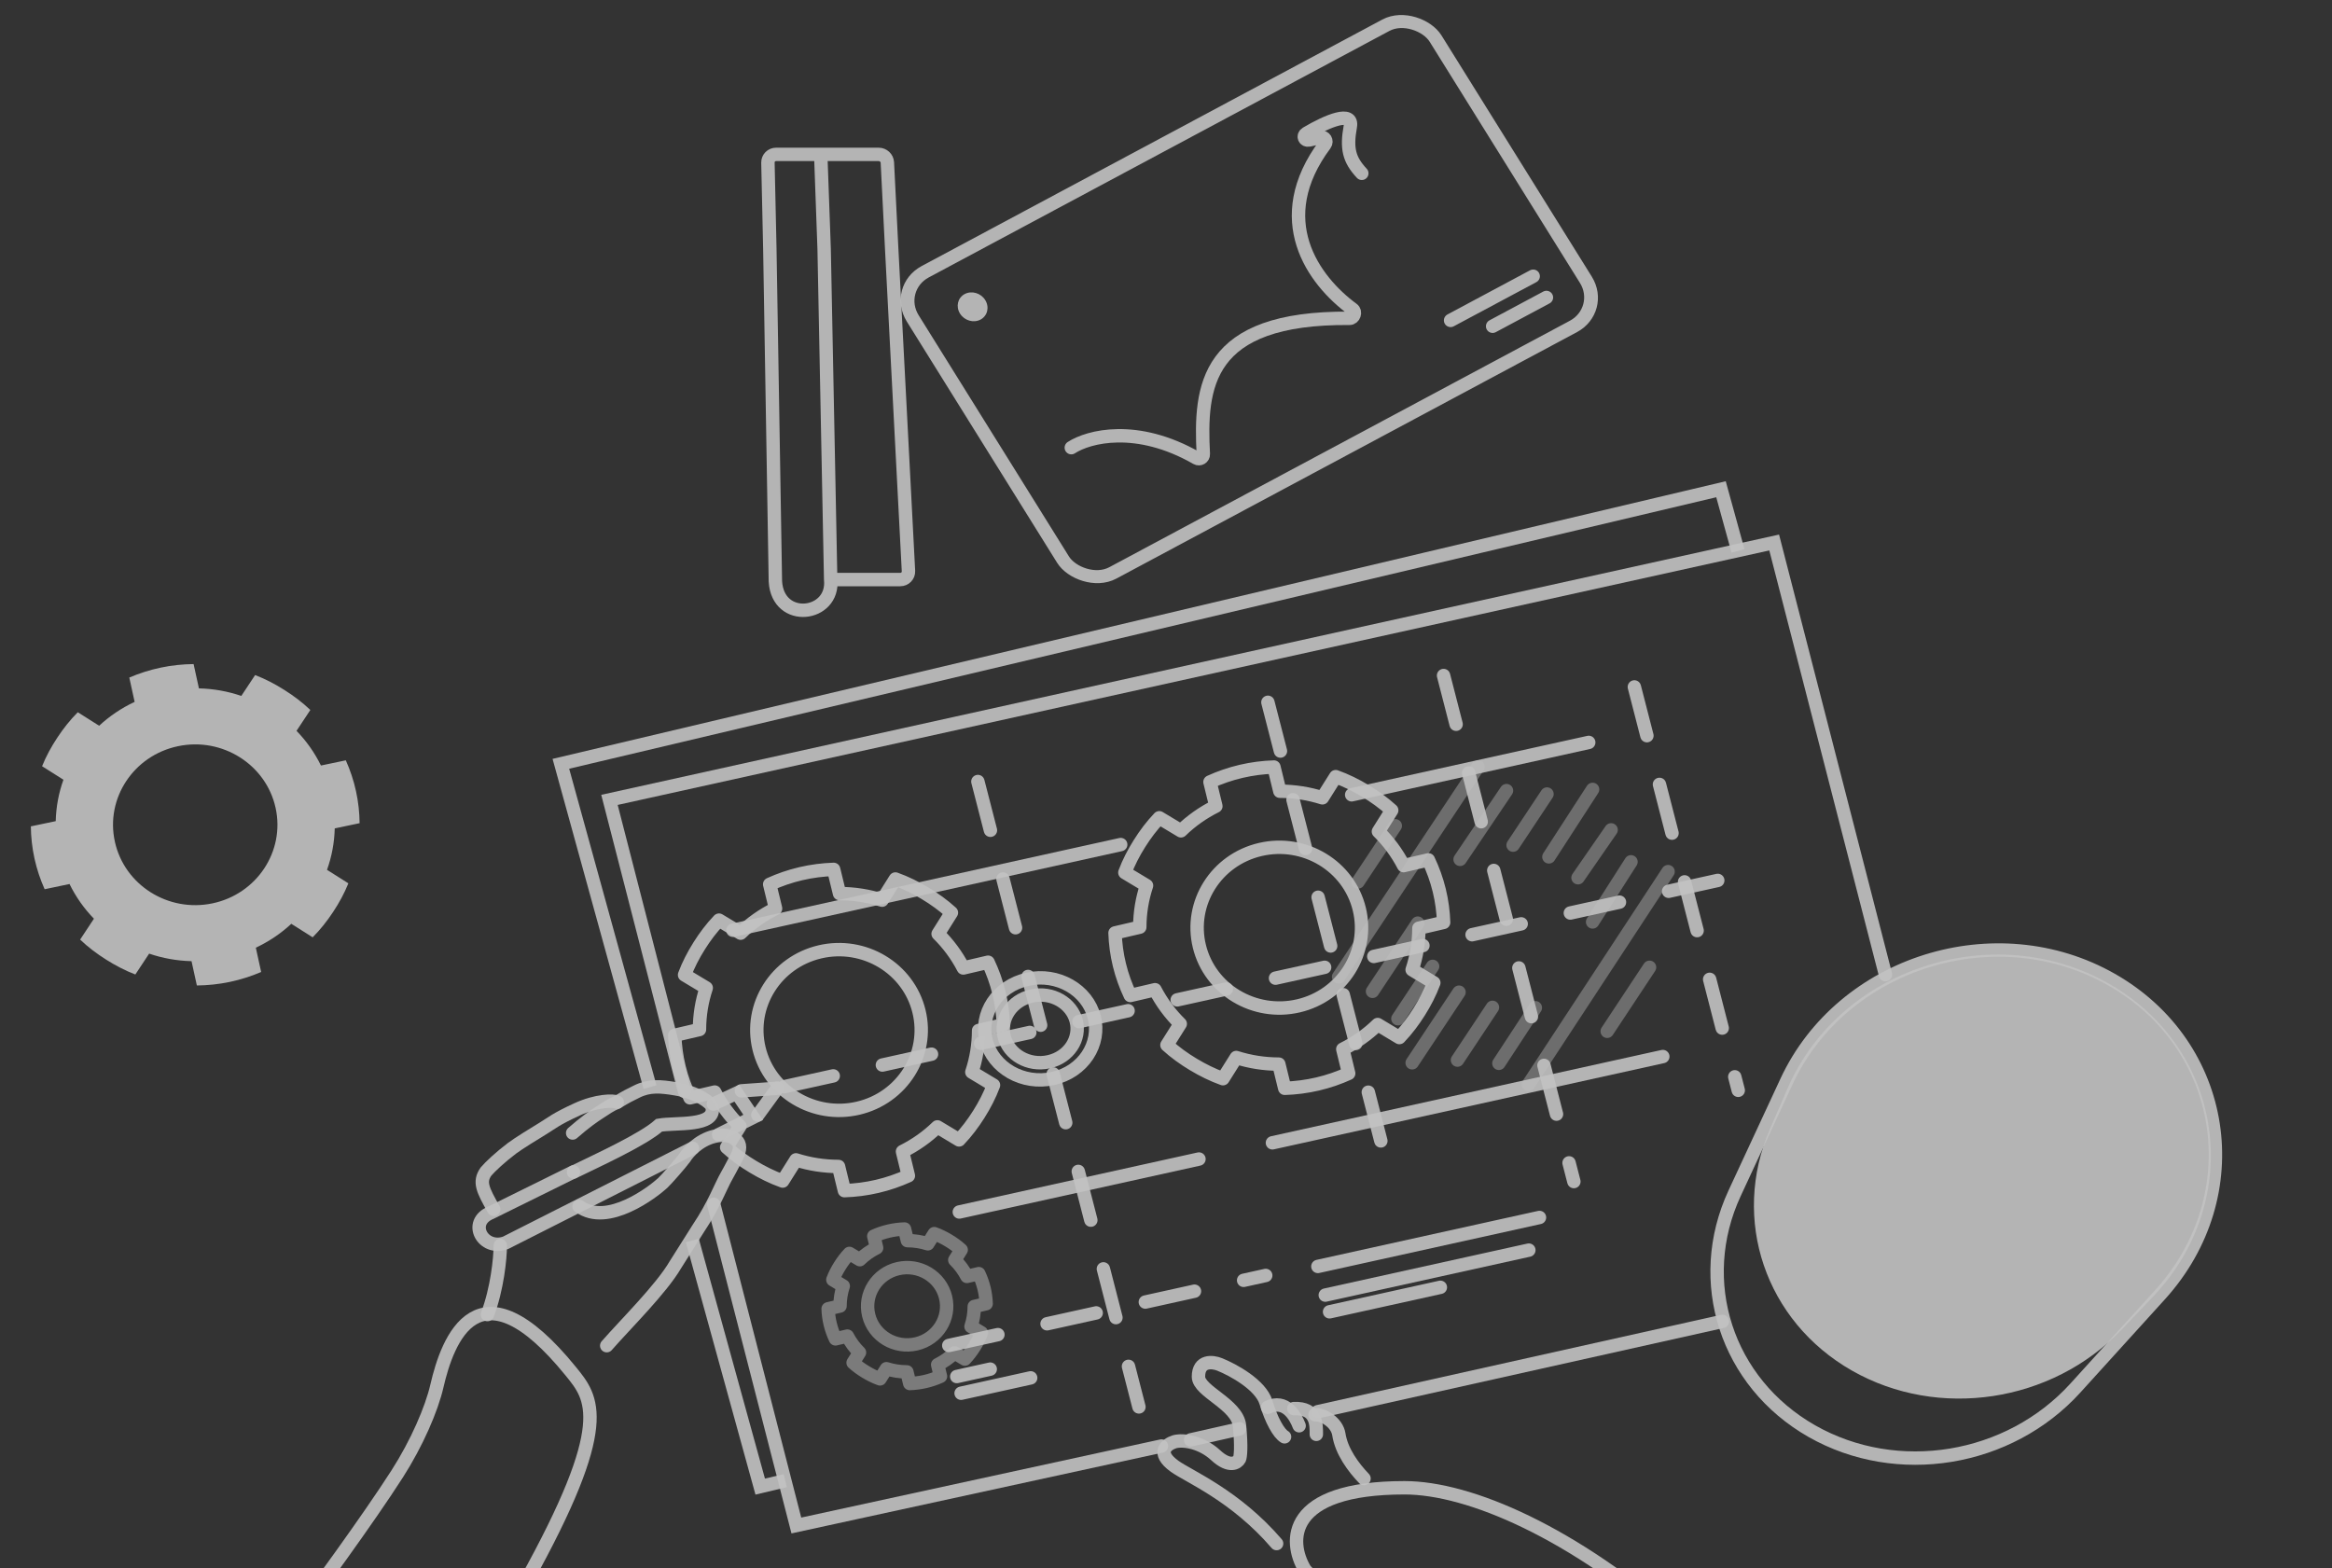 <svg width="348" height="234" viewBox="0 0 348 234" fill="none" xmlns="http://www.w3.org/2000/svg">
<rect x="0" y="0" width="348" height="234" fill="#333333" stroke="none"/>
<g opacity="0.7">
<path d="M97.003 162.228L83.697 113.984L256.821 73.01L259.359 82.213" stroke="white" stroke-opacity="0.9" stroke-width="2"/>
<path d="M103.314 185.117L113.445 221.847L117.183 220.962" stroke="white" stroke-opacity="0.9" stroke-width="2"/>
<path d="M177.672 214.878L184.985 213.23" stroke="white" stroke-opacity="0.9" stroke-width="2" stroke-linecap="round"/>
<path d="M196.645 210.671L257.031 197.196" stroke="white" stroke-opacity="0.9" stroke-width="2" stroke-linecap="round"/>
<path d="M173.322 215.794L118.838 227.652L106.513 179.723" stroke="white" stroke-opacity="0.9" stroke-width="2" stroke-linecap="round"/>
<path d="M102.155 162.881L90.949 119.367L264.758 80.96L281.365 145.452" stroke="white" stroke-opacity="0.9" stroke-width="2" stroke-linecap="round"/>
<path d="M23.988 99.629C22.345 99.974 20.778 100.479 19.295 101.112L20.091 104.74C18.115 105.669 16.342 106.866 14.796 108.304L11.609 106.289C10.456 107.442 9.451 108.722 8.558 110.072C7.665 111.421 6.883 112.842 6.28 114.344L9.467 116.359C8.76 118.327 8.37 120.399 8.314 122.542L4.604 123.32C4.621 124.902 4.793 126.507 5.145 128.113C5.498 129.719 6.014 131.252 6.662 132.701L10.373 131.923C11.323 133.855 12.547 135.588 14.018 137.1L11.957 140.216C13.136 141.344 14.446 142.326 15.826 143.199C17.206 144.072 18.66 144.836 20.196 145.426L22.257 142.31C24.27 143.001 26.389 143.382 28.581 143.437L29.377 147.065C30.995 147.048 32.636 146.88 34.279 146.535C35.922 146.191 37.49 145.686 38.972 145.053L38.176 141.425C40.152 140.496 41.925 139.299 43.471 137.861L46.658 139.876C47.812 138.723 48.816 137.443 49.709 136.093C50.602 134.743 51.384 133.322 51.987 131.821L48.8 129.806C49.507 127.837 49.897 125.766 49.953 123.623L53.663 122.844C53.646 121.263 53.474 119.658 53.122 118.052C52.769 116.446 52.253 114.913 51.605 113.463L47.895 114.241C46.945 112.31 45.72 110.576 44.25 109.065L46.311 105.949C45.131 104.821 43.822 103.839 42.441 102.966C41.061 102.093 39.607 101.328 38.071 100.739L36.01 103.855C33.997 103.163 31.878 102.782 29.686 102.728L28.89 99.1C27.273 99.117 25.631 99.285 23.988 99.629ZM26.561 111.356C33.182 109.967 39.708 114.094 41.128 120.567C42.548 127.04 38.327 133.42 31.706 134.809C25.086 136.197 18.56 132.071 17.14 125.598C15.719 119.125 19.94 112.744 26.561 111.356Z" fill="white" fill-opacity="0.9"/>
<path d="M119.515 130.38C117.88 130.761 116.325 131.301 114.857 131.967L115.738 135.576C113.784 136.549 112.04 137.785 110.528 139.257L107.295 137.314C106.168 138.493 105.194 139.795 104.333 141.164C103.472 142.533 102.723 143.971 102.156 145.486L105.389 147.429C104.728 149.413 104.387 151.493 104.381 153.637L100.689 154.498C100.744 156.078 100.953 157.679 101.343 159.277C101.733 160.875 102.285 162.396 102.966 163.83L106.658 162.969C107.653 164.879 108.918 166.585 110.423 168.063L108.436 171.224C109.641 172.325 110.973 173.278 112.374 174.12C113.774 174.962 115.245 175.694 116.795 176.249L118.782 173.088C120.811 173.734 122.938 174.067 125.131 174.073L126.012 177.682C127.628 177.629 129.266 177.424 130.9 177.043C132.534 176.662 134.09 176.122 135.557 175.456L134.677 171.847C136.63 170.874 138.375 169.638 139.887 168.166L143.12 170.109C144.246 168.93 145.221 167.628 146.082 166.259C146.943 164.889 147.691 163.451 148.259 161.936L145.026 159.993C145.687 158.01 146.028 155.929 146.034 153.786L149.725 152.925C149.671 151.344 149.461 149.743 149.071 148.146C148.682 146.548 148.129 145.027 147.448 143.592L143.757 144.453C142.762 142.543 141.497 140.838 139.992 139.359L141.979 136.199C140.773 135.097 139.441 134.144 138.041 133.303C136.64 132.461 135.169 131.729 133.62 131.174L131.632 134.335C129.604 133.689 127.476 133.355 125.284 133.35L124.403 129.74C122.786 129.794 121.149 129.998 119.515 130.38V130.38ZM122.361 142.045C128.947 140.509 135.568 144.489 137.139 150.928C138.711 157.368 134.64 163.841 128.054 165.377C121.467 166.913 114.846 162.934 113.275 156.494C111.704 150.055 115.774 143.582 122.361 142.045Z" stroke="white" stroke-opacity="0.9" stroke-width="2" stroke-linecap="round" stroke-linejoin="round"/>
<path d="M132.633 183.714C131.847 183.897 131.099 184.157 130.393 184.477L130.817 186.213C129.877 186.681 129.038 187.275 128.311 187.983L126.756 187.049C126.215 187.616 125.746 188.242 125.332 188.9C124.918 189.559 124.558 190.25 124.285 190.979L125.839 191.914C125.522 192.867 125.358 193.868 125.355 194.899L123.58 195.313C123.606 196.073 123.706 196.843 123.894 197.611C124.081 198.38 124.347 199.111 124.675 199.801L126.45 199.387C126.928 200.306 127.537 201.126 128.261 201.837L127.305 203.357C127.885 203.886 128.525 204.345 129.199 204.749C129.872 205.154 130.58 205.506 131.325 205.773L132.281 204.253C133.256 204.564 134.28 204.724 135.334 204.727L135.757 206.463C136.535 206.437 137.322 206.338 138.108 206.155C138.894 205.972 139.642 205.712 140.348 205.392L139.925 203.656C140.864 203.188 141.703 202.594 142.43 201.886L143.985 202.82C144.527 202.253 144.995 201.627 145.41 200.969C145.824 200.31 146.184 199.619 146.456 198.89L144.902 197.956C145.22 197.002 145.384 196.001 145.386 194.97L147.162 194.556C147.136 193.796 147.035 193.026 146.847 192.258C146.66 191.49 146.394 190.758 146.067 190.068L144.291 190.482C143.813 189.564 143.205 188.743 142.481 188.032L143.436 186.512C142.857 185.983 142.216 185.524 141.542 185.12C140.869 184.715 140.162 184.363 139.416 184.096L138.461 185.616C137.485 185.305 136.462 185.145 135.407 185.142L134.984 183.407C134.206 183.432 133.419 183.531 132.633 183.714V183.714ZM134.002 189.324C137.169 188.586 140.353 190.499 141.109 193.596C141.865 196.693 139.907 199.806 136.739 200.545C133.572 201.284 130.388 199.37 129.632 196.273C128.877 193.176 130.834 190.063 134.002 189.324Z" stroke="white" stroke-opacity="0.5" stroke-width="2" stroke-linecap="round" stroke-linejoin="round"/>
<path d="M258.854 178.07L266.596 161.4C274.877 143.571 297.862 136.369 315.119 146.197C332.408 156.043 335.822 178.349 322.319 193.235L309.717 207.128C299.791 218.071 283.084 220.806 270.376 213.569C257.641 206.316 252.744 191.227 258.854 178.07Z" stroke="white" stroke-opacity="0.9" stroke-width="2"/>
<path d="M264.121 168.504L266.732 162.469C274.515 144.479 297.477 136.978 314.713 146.794C331.985 156.631 335.095 179.061 321.202 193.605L316.551 198.474C306.182 209.33 289.266 211.885 276.373 204.543C263.449 197.182 258.285 181.993 264.121 168.504Z" fill="white" fill-opacity="0.9"/>
<path d="M160.598 152.356C161.28 155.006 159.522 157.782 156.494 158.451C153.465 159.12 150.543 157.378 149.861 154.728C149.179 152.078 150.937 149.302 153.965 148.633C156.994 147.963 159.915 149.706 160.598 152.356Z" stroke="white" stroke-opacity="0.9" stroke-width="2"/>
<path d="M163.287 151.761C164.324 155.788 161.649 159.947 157.134 160.945C152.618 161.942 148.204 159.35 147.167 155.323C146.13 151.296 148.806 147.137 153.321 146.14C157.836 145.142 162.25 147.734 163.287 151.761Z" stroke="white" stroke-opacity="0.9" stroke-width="2"/>
<path d="M145.928 116.629L169.961 209.956" stroke="white" stroke-opacity="0.9" stroke-width="2" stroke-linecap="round" stroke-dasharray="7.51 7.51"/>
<path d="M189.207 104.805L206.269 171.06" stroke="white" stroke-opacity="0.9" stroke-width="2" stroke-linecap="round" stroke-dasharray="7.51 7.51"/>
<path d="M215.42 100.809L234.866 176.325" stroke="white" stroke-opacity="0.9" stroke-width="2" stroke-linecap="round" stroke-dasharray="7.51 7.51"/>
<path d="M243.893 102.512L259.395 162.711" stroke="white" stroke-opacity="0.9" stroke-width="2" stroke-linecap="round" stroke-dasharray="7.51 7.51"/>
<path d="M141.584 200.789L188.881 190.337" stroke="white" stroke-opacity="0.9" stroke-width="2" stroke-linecap="round" stroke-dasharray="7.51 7.51"/>
<path d="M117.01 162.176L262.363 130.056" stroke="white" stroke-opacity="0.9" stroke-width="2" stroke-linecap="round" stroke-dasharray="7.51 7.51"/>
<path d="M142.775 205.422L147.774 204.317" stroke="white" stroke-opacity="0.9" stroke-width="2" stroke-linecap="round"/>
<path d="M196.664 188.992L229.734 181.685" stroke="white" stroke-opacity="0.9" stroke-width="2" stroke-linecap="round"/>
<path d="M197.768 193.27L228.146 186.557" stroke="white" stroke-opacity="0.9" stroke-width="2" stroke-linecap="round"/>
<path d="M198.408 195.762L214.943 192.108" stroke="white" stroke-opacity="0.9" stroke-width="2" stroke-linecap="round"/>
<path d="M143.424 207.914L153.806 205.62" stroke="white" stroke-opacity="0.9" stroke-width="2" stroke-linecap="round"/>
<path d="M202.654 131.613L208.218 123.231" stroke="white" stroke-opacity="0.4" stroke-width="2" stroke-linecap="round"/>
<path d="M199.758 145.77L220.547 114.446" stroke="white" stroke-opacity="0.4" stroke-width="2" stroke-linecap="round"/>
<path d="M204.815 147.939L211.567 137.759M224.811 117.984L217.886 128.243" stroke="white" stroke-opacity="0.4" stroke-width="2" stroke-linecap="round"/>
<path d="M208.604 152.023L213.789 144.211M230.857 118.494L225.794 126.122" stroke="white" stroke-opacity="0.4" stroke-width="2" stroke-linecap="round"/>
<path d="M210.733 158.605L217.728 148.065M237.661 117.804L231.138 127.874" stroke="white" stroke-opacity="0.4" stroke-width="2" stroke-linecap="round"/>
<path d="M217.494 158.198L222.718 150.327M240.425 123.842L235.484 130.983" stroke="white" stroke-opacity="0.4" stroke-width="2" stroke-linecap="round"/>
<path d="M223.676 158.684L229.117 150.384M243.393 128.609L237.661 137.581" stroke="white" stroke-opacity="0.4" stroke-width="2" stroke-linecap="round"/>
<path d="M228.096 161.809L248.925 130.072" stroke="white" stroke-opacity="0.4" stroke-width="2" stroke-linecap="round"/>
<path d="M239.838 153.902L246.158 144.351" stroke="white" stroke-opacity="0.4" stroke-width="2" stroke-linecap="round"/>
<path d="M185.22 115.106C183.585 115.487 182.03 116.027 180.562 116.693L181.443 120.302C179.489 121.275 177.745 122.512 176.233 123.983L173 122.04C171.873 123.219 170.899 124.521 170.038 125.891C169.177 127.26 168.428 128.698 167.861 130.213L171.094 132.156C170.433 134.14 170.092 136.22 170.086 138.363L166.394 139.224C166.449 140.805 166.658 142.406 167.048 144.004C167.438 145.601 167.99 147.122 168.671 148.557L172.363 147.696C173.358 149.606 174.623 151.312 176.128 152.79L174.141 155.951C175.346 157.052 176.678 158.005 178.079 158.847C179.479 159.688 180.95 160.42 182.5 160.975L184.487 157.814C186.516 158.46 188.644 158.794 190.836 158.8L191.717 162.409C193.333 162.356 194.971 162.151 196.605 161.77C198.239 161.388 199.795 160.849 201.262 160.182L200.382 156.573C202.335 155.601 204.08 154.364 205.592 152.892L208.825 154.835C209.951 153.657 210.926 152.354 211.787 150.985C212.648 149.616 213.396 148.178 213.964 146.663L210.731 144.72C211.392 142.736 211.733 140.656 211.739 138.512L215.43 137.652C215.376 136.071 215.166 134.47 214.777 132.872C214.387 131.274 213.834 129.753 213.153 128.319L209.462 129.18C208.467 127.27 207.202 125.564 205.697 124.086L207.684 120.925C206.478 119.824 205.146 118.871 203.746 118.029C202.345 117.187 200.875 116.455 199.325 115.901L197.338 119.061C195.309 118.415 193.181 118.082 190.989 118.076L190.108 114.467C188.491 114.52 186.854 114.725 185.22 115.106V115.106ZM188.066 126.772C194.652 125.236 201.273 129.215 202.844 135.655C204.416 142.095 200.345 148.568 193.759 150.104C187.172 151.64 180.551 147.66 178.98 141.221C177.409 134.781 181.479 128.308 188.066 126.772Z" stroke="white" stroke-opacity="0.9" stroke-width="2" stroke-linecap="round" stroke-linejoin="round"/>
<path d="M109.367 138.824L167.239 126.036" stroke="white" stroke-opacity="0.9" stroke-width="2" stroke-linecap="round"/>
<path d="M143.158 180.867L178.92 172.965" stroke="white" stroke-opacity="0.9" stroke-width="2" stroke-linecap="round"/>
<path d="M189.881 170.543L248.137 157.67" stroke="white" stroke-opacity="0.9" stroke-width="2" stroke-linecap="round"/>
<path d="M201.707 118.609L237.084 110.792" stroke="white" stroke-opacity="0.9" stroke-width="2" stroke-linecap="round"/>
<path d="M203.55 220.641C201.969 218.993 200.19 216.612 199.794 214.049C199.522 212.285 197.488 211.058 196.236 211.119" stroke="white" stroke-opacity="0.9" stroke-width="2" stroke-linecap="round"/>
<path d="M196.434 214.05C196.434 212.707 196.553 210.059 193.074 210.205" stroke="white" stroke-opacity="0.9" stroke-width="2" stroke-linecap="round"/>
<path d="M193.868 212.767C193.341 211.363 191.848 208.702 189.16 210.02" stroke="white" stroke-opacity="0.9" stroke-width="2" stroke-linecap="round"/>
<path d="M191.692 214.419C190.836 213.931 189.716 211.929 188.925 209.293C188.134 206.656 183.984 204.41 182.007 203.616C180.953 203.189 178.844 202.957 178.844 205.447C178.844 207.645 184.656 209.549 184.972 212.771C185.288 215.994 185.104 217.41 184.972 217.715C184.642 218.326 183.47 219.07 181.414 217.166C179.358 215.262 176.67 214.786 175.286 215.152C174.1 215.518 172.44 216.763 175.286 218.814C177.401 220.338 184.339 223.172 190.506 230.349" stroke="white" stroke-opacity="0.9" stroke-width="2" stroke-linecap="round"/>
<path d="M250.88 242.908C234.751 228.699 219.306 222.023 209.585 222.023C191.888 222.023 192.248 230.045 194.689 234.172C194.736 234.252 194.797 234.329 194.862 234.396C199.665 239.334 197.059 237.671 205.853 242.908" stroke="white" stroke-opacity="0.9" stroke-width="2" stroke-linecap="round"/>
<path d="M42.964 242.906C46.759 237.926 54.989 226.636 59.272 219.951C62.204 215.374 64.403 210.285 65.201 206.825C66.783 199.967 71.329 187.599 85.165 204.627C88.438 208.656 91.622 212.334 78.379 236.138" stroke="white" stroke-opacity="0.9" stroke-width="2" stroke-linecap="round"/>
<path d="M90.54 200.816C93.432 197.518 98.661 192.365 100.775 188.759L104.223 183.297C106.56 179.82 107.56 176.985 108.452 175.448C108.849 174.765 109.096 174.246 109.646 173.231C110.144 172.309 110.583 171.379 110.235 170.615C109.969 170.031 108.856 169.008 106.54 169.592C104.224 170.176 102.645 171.988 102.145 172.821C101.644 173.511 99.468 176.012 98.873 176.56C97.488 177.836 90.668 183.124 86.415 180.026" stroke="white" stroke-opacity="0.9" stroke-width="2" stroke-linecap="round"/>
<path d="M85.587 174.908C89.117 173.179 95.976 170.062 98.365 167.921C100.819 167.481 106.878 168.217 106.267 165.203C106.139 164.575 104.006 163.017 100.834 162.489C98.552 162.108 96.897 161.96 95.001 162.904C93.926 163.439 93.5 163.629 92.112 164.483C91.035 164.922 90.378 165.431 89.499 165.991C88.595 166.566 87.286 167.481 85.455 169.081" stroke="white" stroke-opacity="0.9" stroke-width="2" stroke-linecap="round"/>
<path d="M92.111 164.479C91.535 164.189 89.046 164.208 86.113 165.554C82.908 167.024 82.361 167.581 81.12 168.339C79.879 169.098 77.397 170.614 76.425 171.346C74.706 172.641 73.14 174.1 72.521 174.837C71.432 176.394 72.039 177.573 73.676 180.474" stroke="white" stroke-opacity="0.9" stroke-width="2" stroke-linecap="round"/>
<path d="M74.657 185.859C74.657 187.79 74.184 192.366 72.738 196.179" stroke="white" stroke-opacity="0.9" stroke-width="2" stroke-linecap="round"/>
<path d="M103.35 171.345L75.439 185.472C72.066 186.694 69.721 182.412 73.259 180.967L85.569 174.887M107.233 169.331L112.394 166.746L109.95 163.125L106.456 164.76" stroke="white" stroke-opacity="0.9" stroke-width="2" stroke-linecap="round"/>
<path d="M113.09 166.396L116 162.406" stroke="white" stroke-opacity="0.9" stroke-width="2" stroke-linecap="round"/>
<path d="M110.642 162.789L116 162.406" stroke="white" stroke-opacity="0.9" stroke-width="2" stroke-linecap="round"/>
<path d="M123.96 86.487C124.531 92.004 116.073 93.071 115.709 86.759L114.881 37.137L114.597 24.271C114.582 23.589 115.128 23.039 115.82 23.039L122.476 23.039M123.96 86.487L122.985 37.138L122.476 23.039M123.96 86.487L134.347 86.487C135.054 86.487 135.605 85.915 135.569 85.218L133.066 37.138L132.42 24.258C132.386 23.581 131.809 23.039 131.122 23.039L122.476 23.039" stroke="white" stroke-opacity="0.9" stroke-width="2" stroke-linecap="round"/>
<rect x="1.411" y="0.377" width="88.462" height="52.933" rx="5.262" transform="matrix(0.882 -0.472 0.529 0.849 131.975 43.386)" stroke="white" stroke-opacity="0.9" stroke-width="2"/>
<ellipse cx="2.135" cy="2.242" rx="2.135" ry="2.242" transform="matrix(0.882 -0.472 0.529 0.849 142.072 44.891)" fill="white" fill-opacity="0.9"/>
<path d="M216.469 47.812L228.794 41.221M222.742 48.686L230.77 44.392" stroke="white" stroke-opacity="0.9" stroke-width="2" stroke-linecap="round"/>
<path d="M159.869 66.805C162.423 65.135 169.621 63.231 178.576 68.369C179.019 68.623 179.594 68.281 179.568 67.77C179.054 57.742 179.793 47.324 201.392 47.504C202.055 47.51 202.386 46.541 201.859 46.155C195.944 41.816 189.377 32.739 197.732 21.541C198.093 21.058 197.676 20.365 197.089 20.497L195.342 20.892C194.677 21.042 194.349 20.265 194.937 19.915C198.102 18.035 201.946 16.436 201.502 18.899C200.916 22.158 201.304 23.813 203.22 25.863" stroke="white" stroke-opacity="0.9" stroke-width="2" stroke-linecap="round"/>
</g>
</svg>

